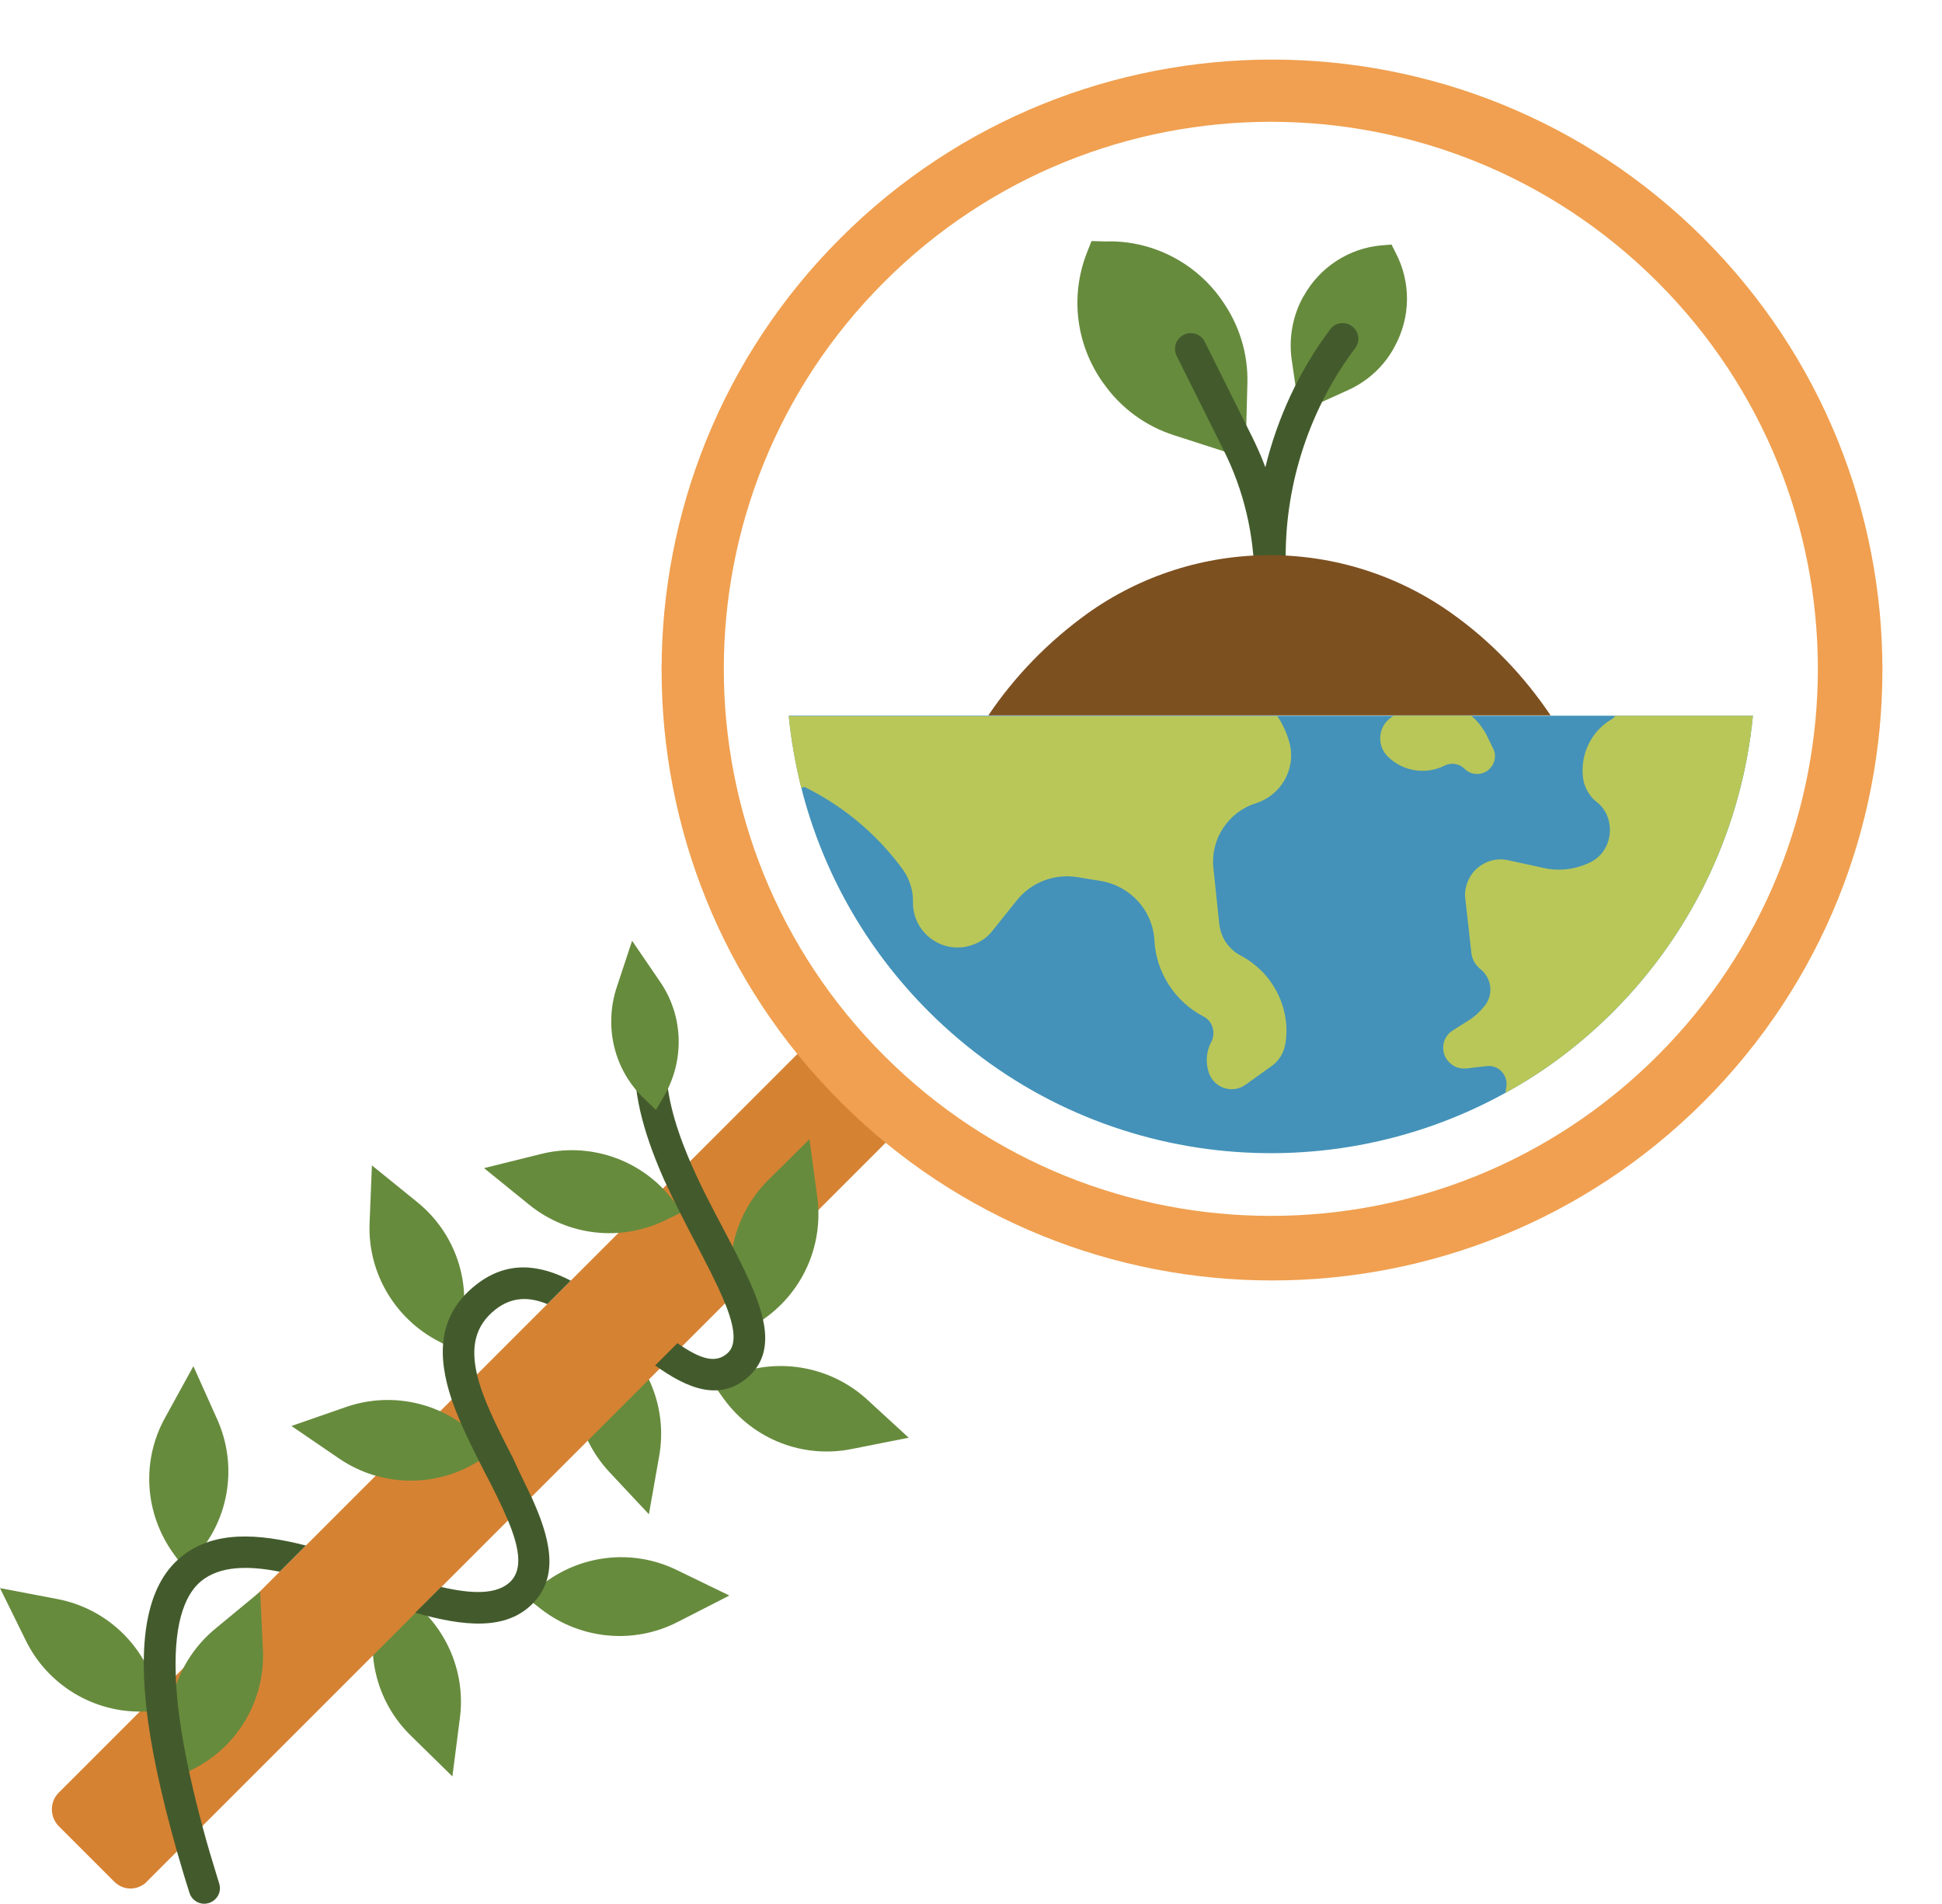 <?xml version="1.0" encoding="UTF-8"?><svg xmlns="http://www.w3.org/2000/svg" xmlns:xlink="http://www.w3.org/1999/xlink" height="487.3" preserveAspectRatio="xMidYMid meet" version="1.0" viewBox="6.7 8.8 497.1 487.3" width="497.1" zoomAndPan="magnify"><g id="change1_1"><path d="M239.3,376.8l-14.6,2.9c-12.5,2.5-25.2-2.5-32.7-12.8l-2.8-3.9l4.4-1.9c11.7-5,25.2-2.8,34.7,5.6 L239.3,376.8z" fill="#678B3D"/></g><g id="change1_2"><path d="M172.8,396.4l-10.2-10.9c-8.6-9.3-11.1-22.8-6.2-34.6l1.8-4.4l3.9,2.7c10.4,7.3,15.6,20,13.3,32.5 L172.8,396.4z" fill="#678B3D"/></g><g id="change1_3"><path d="M193.4,417.2l-13.3,6.8c-11.3,5.8-25,4.4-35-3.4l-3.7-2.9l3.7-3c9.9-8,23.5-9.6,34.9-4L193.4,417.2z" fill="#678B3D"/></g><g id="change1_4"><path d="M122.5,463.5L111.8,453c-9.1-8.9-12.1-22.3-7.8-34.2l1.6-4.5l4,2.6c10.7,6.8,16.5,19.3,14.8,31.8 L122.5,463.5z" fill="#678B3D"/></g><g id="change1_5"><path d="M286.1,70.5l-1.3,3.3c-4.2,11-2.6,23.3,4.2,32.9l0.3,0.4c4.4,6.2,10.7,10.8,17.9,13.1l18.3,5.9l0.5-19.2 c0.2-7.6-2.1-15-6.5-21.2l-0.2-0.3c-6.8-9.6-18-15.2-29.7-14.8L286.1,70.5z" fill="#678B3D"/></g><g id="change1_6"><path d="M362.9,71.4l-2.5,0.2c-8.4,0.7-15.9,5.6-20,13l-0.2,0.3c-2.6,4.8-3.6,10.3-2.9,15.7l2,13.7l12.6-5.7 c5-2.3,9.1-6.1,11.7-10.9l0.1-0.2c4.1-7.5,4.2-16.4,0.3-23.9L362.9,71.4z" fill="#678B3D"/></g><g id="change2_1"><path d="M352.8,92.3c-1.8-1.3-4.3-1-5.6,0.8c-7.9,10.5-13.5,22.6-16.6,35.3c-1-2.7-2.2-5.4-3.5-8l-12-24.1 c-1-2-3.4-2.8-5.4-1.8c-2,1-2.8,3.4-1.8,5.4l12,24.1c5.2,10.3,7.9,21.9,7.9,33.4v0V176c0,2.2,1.8,4,4,4s4-1.8,4-4v-18.6v0v-6.2 c0-19.1,6.3-38,17.8-53.3C354.9,96.2,354.6,93.7,352.8,92.3z" fill="#435B2C"/></g><g id="change3_1"><path d="M420.2,192h35.2c-2.7,27.6-14.6,54.5-35.7,75.7c-8.4,8.4-17.7,15.4-27.6,20.8 c-47.1,26.1-107.7,19.2-147.7-20.8c-16.4-16.4-27.3-36.3-32.6-57.3c-1.5-6.1-2.6-12.2-3.2-18.4h125.1h29.8h19.9H420.2z" fill="#4492B9"/></g><g id="change4_1"><path d="M388.9,200.4c0.9,1.7,0.5,3.8-0.9,5.2c-0.9,0.9-2,1.3-3.2,1.3c-1.2,0-2.3-0.4-3.2-1.3 c-0.9-0.9-2-1.3-3.2-1.3c-0.7,0-1.4,0.2-2,0.5c-1.8,0.9-3.7,1.3-5.6,1.3c-3.3,0-6.5-1.3-8.9-3.7c-1.3-1.3-1.9-2.9-1.9-4.6 c0-1.7,0.6-3.3,1.9-4.6l0.1-0.1c0.4-0.4,0.8-0.7,1.3-1c0.1,0,0.1-0.1,0.2-0.1h19.9v0.1c0.3,0.3,0.6,0.5,0.9,0.8 c1.1,1.1,2,2.4,2.8,3.8L388.9,200.4z" fill="#B9C759"/></g><g id="change4_2"><path d="M420.2,192h35.2c-2.7,27.6-14.6,54.5-35.7,75.7c-8.4,8.4-17.7,15.4-27.6,20.8c0-0.5,0.1-1.1,0.2-1.6 c0.4-3-2.1-5.6-5.1-5.2c-1.8,0.2-3.8,0.4-5.2,0.6c-0.2,0-0.4,0-0.6,0c-1.2,0-2.4-0.4-3.3-1.2c-2.8-2.2-2.6-6.6,0.4-8.5l4.1-2.6 c1.6-1,2.9-2.2,4.1-3.7c1-1.2,1.5-2.7,1.5-4.2c0-2-0.9-3.9-2.5-5.2c-1.4-1.1-2.3-2.7-2.4-4.5l-1.5-13.4c0-0.3-0.1-0.7-0.1-1 c0-2.1,0.7-4.1,2-5.8c2.2-2.7,5.7-4,9.1-3.2l9.2,2c1.3,0.3,2.6,0.4,3.8,0.4c2.6,0,5.2-0.6,7.6-1.7c3.6-1.6,5.4-5,5.4-8.5 c0-2.7-1.1-5.4-3.5-7.2c-1-0.8-1.7-1.7-2.3-2.8c-0.6-1.1-1-2.2-1.1-3.5c-0.1-0.6-0.1-1.1-0.1-1.7c0-5.2,2.6-10.1,7.1-12.9 C419.4,192.9,419.9,192.4,420.2,192z" fill="#B9C759"/></g><g id="change4_3"><path d="M336.6,198.3c0.4,1.3,0.6,2.6,0.6,3.8c0,5.5-3.5,10.5-9,12.3c-7.1,2.2-11.7,9.2-10.9,16.6l1.5,14.3 c0.2,1.7,0.8,3.4,1.7,4.7c1,1.4,2.2,2.6,3.8,3.4c2.1,1.1,3.9,2.5,5.6,4.2c3.9,4.1,6.1,9.5,6.1,15c0,1.1-0.1,2.3-0.3,3.5 c-0.4,2.2-1.6,4.2-3.4,5.5l-6.7,4.8c-1.1,0.8-2.4,1.2-3.6,1.2c-2.6,0-5-1.6-5.9-4.3c-0.3-1-0.5-2-0.5-3.1c0-1.7,0.4-3.3,1.2-4.8 c0.4-0.7,0.5-1.5,0.5-2.2c0-1.7-0.9-3.4-2.5-4.2c-3.7-1.9-6.7-4.7-8.9-8.1c-2.2-3.4-3.5-7.3-3.7-11.4c-0.4-7.6-6.1-13.9-13.7-15.2 l-6.1-1c-5.8-0.9-11.6,1.3-15.3,5.8l-6.4,8c-1.4,1.8-3.3,3-5.5,3.7c-7.3,2.3-14.8-3.2-14.8-10.9c0-0.1,0-0.1,0-0.2 c0-0.1,0-0.2,0-0.3c0-2.8-0.9-5.6-2.5-7.9c-6.1-8.4-14-15.3-23.2-20.2l-2.1-1.1c-0.3,0.1-0.5,0.2-0.8,0.3 c-1.5-6.1-2.6-12.2-3.2-18.4h125.1c0.1,0.2,0.2,0.4,0.3,0.5C335.1,194.3,336,196.3,336.6,198.3z" fill="#B9C759"/></g><g id="change5_1"><path d="M285.1,165.8L285.1,165.8c13.6-9.7,29.9-14.9,46.6-14.9h0c16.7,0,33,5.2,46.6,14.9l0,0 c10,7.1,18.5,16,25.3,26.1l0,0H259.7l0,0C266.5,181.8,275.1,173,285.1,165.8z" fill="#7D5020"/></g><g id="change6_1"><path d="M216.7,272.7l-195,195c-2.3,2.3-2.3,6.1,0,8.5l14.2,14.2c1.2,1.2,2.7,1.8,4.2,1.8c2.4,0,4-1.5,4.2-1.8 c2.1-2.1,180.7-180.7,195-195L216.7,272.7z" fill="#D68233"/></g><g id="change1_7"><path d="M213.9,300.4l2,14.8c1.7,12.6-4,25-14.7,31.9l-4,2.6l-1.6-4.5c-4.3-11.9-1.3-25.3,7.7-34.3L213.9,300.4z" fill="#678B3D"/></g><g id="change1_8"><path d="M101.9,307.1l11.6,9.4c9.9,8,14.2,21,11,33.3l-1.2,4.6l-4.2-2.2c-11.3-5.8-18.3-17.6-17.8-30.3L101.9,307.1z" fill="#678B3D"/></g><g id="change1_9"><path d="M81.3,373.8l14.1-4.9c12-4.1,25.3-0.9,34.1,8.3l3.3,3.4l-4.1,2.5c-10.9,6.6-24.6,6.2-35.1-0.9L81.3,373.8z" fill="#678B3D"/></g><g id="change1_10"><path d="M56.2,358.5l6.1,13.6c5.2,11.6,3.2,25.2-5.2,34.7l-3.1,3.6l-2.8-3.8c-7.5-10.3-8.4-23.9-2.2-35L56.2,358.5z" fill="#678B3D"/></g><g id="change1_11"><path d="M73.3,416.2l0.7,14.9c0.6,12.7-6.3,24.6-17.6,30.4l-4.2,2.2l-1.2-4.6c-3.2-12.3,1-25.3,10.8-33.4L73.3,416.2 z" fill="#678B3D"/></g><g id="change1_12"><path d="M6.7,415.3l14.7,2.8c12.5,2.4,22.4,11.8,25.5,24.1l1.2,4.6l-4.8,0.1c-12.7,0.3-24.4-6.8-30-18.2L6.7,415.3z" fill="#678B3D"/></g><g id="change2_2"><path d="M85,404.4l-6.7,6.7c-8.1-1.6-15.3-1.5-20.1,2.4c-3.3,2.7-7.1,9-6.5,24.3c0.3,9.2,2.3,21.6,6.8,38.4 c1.2,4.6,2.7,9.5,4.3,14.7c0.7,2.1-0.5,4.3-2.6,5c-0.4,0.1-0.8,0.2-1.2,0.2c-1.7,0-3.3-1.1-3.8-2.8c-1.2-3.7-2.2-7.2-3.2-10.6 c-4.1-14.5-6.8-26.9-7.9-37.4c-2-19.1,1-31.6,9.1-38.1C61.5,400.5,72.9,401.3,85,404.4z" fill="#435B2C"/></g><g id="change2_3"><path d="M142.7,391.9c4.7,10.3,7.3,20.1,0.5,27.2c-6.9,7.2-17.9,6-30.2,2.5l6.6-6.6c7.8,1.8,14.4,2.1,17.9-1.5 c3.1-3.3,2-8.9-0.8-15.6c-1.6-3.8-3.7-8-5.9-12.2c-3-5.9-6.3-12.3-8.5-18.7c-3.6-10.8-3.8-21.4,6.2-29.3c8.1-6.4,16.4-5.2,24.3-1.1 l-6,6c-4.9-2-9.2-1.8-13.3,1.4c-5.3,4.2-6.3,9.7-4.7,16.6c1.4,6,4.9,13.1,9.2,21.4C139.5,385.4,141.2,388.7,142.7,391.9z" fill="#435B2C"/></g><g id="change1_13"><path d="M130.6,307.8l14.5-3.6c12.3-3.1,25.3,1.2,33.3,11.1l3,3.7l-4.3,2.1c-11.4,5.6-25,4.1-34.9-3.9L130.6,307.8z" fill="#678B3D"/></g><g id="change2_4"><path d="M198.5,361c-7.4,6.8-15.9,3.2-24.1-2.7c1.9-1.9,3.8-3.8,5.7-5.7c5.7,4,9.8,5.4,12.9,2.5 c2.6-2.4,1.5-7.7-1.3-14.1c-1.8-4.2-4.3-9-6.8-13.8c-2.8-5.3-5.6-10.8-8.2-16.4c-4.5-10.2-8-20.9-7.5-31.5c0.1-2.2,2-3.9,4.2-3.8 c2.2,0.1,3.9,2,3.8,4.2c-0.3,8.2,2.1,16.7,5.6,25.1c2.7,6.5,6,12.8,9.2,18.8c2.1,4,4.1,7.8,5.8,11.5 C202.8,345.7,205.1,354.8,198.5,361z" fill="#435B2C"/></g><g id="change7_1"><path d="M442.8,69.8c-61-61-160-61-221,0s-61,160,0,221s160,61,221,0S503.8,130.8,442.8,69.8z M431,279 c-54.7,54.7-143.3,54.7-198,0c-54.7-54.7-54.7-143.3,0-198c54.7-54.7,143.3-54.7,198,0C485.7,135.7,485.7,224.3,431,279z" fill="#F0A050"/></g><g id="change1_14"><path d="M168.5,249.6l7.1,10.4c6.1,8.8,6.4,20.3,1,29.5l-2,3.4l-2.9-2.8c-7.8-7.3-10.5-18.5-7.1-28.7L168.5,249.6z" fill="#678B3D"/></g></svg>